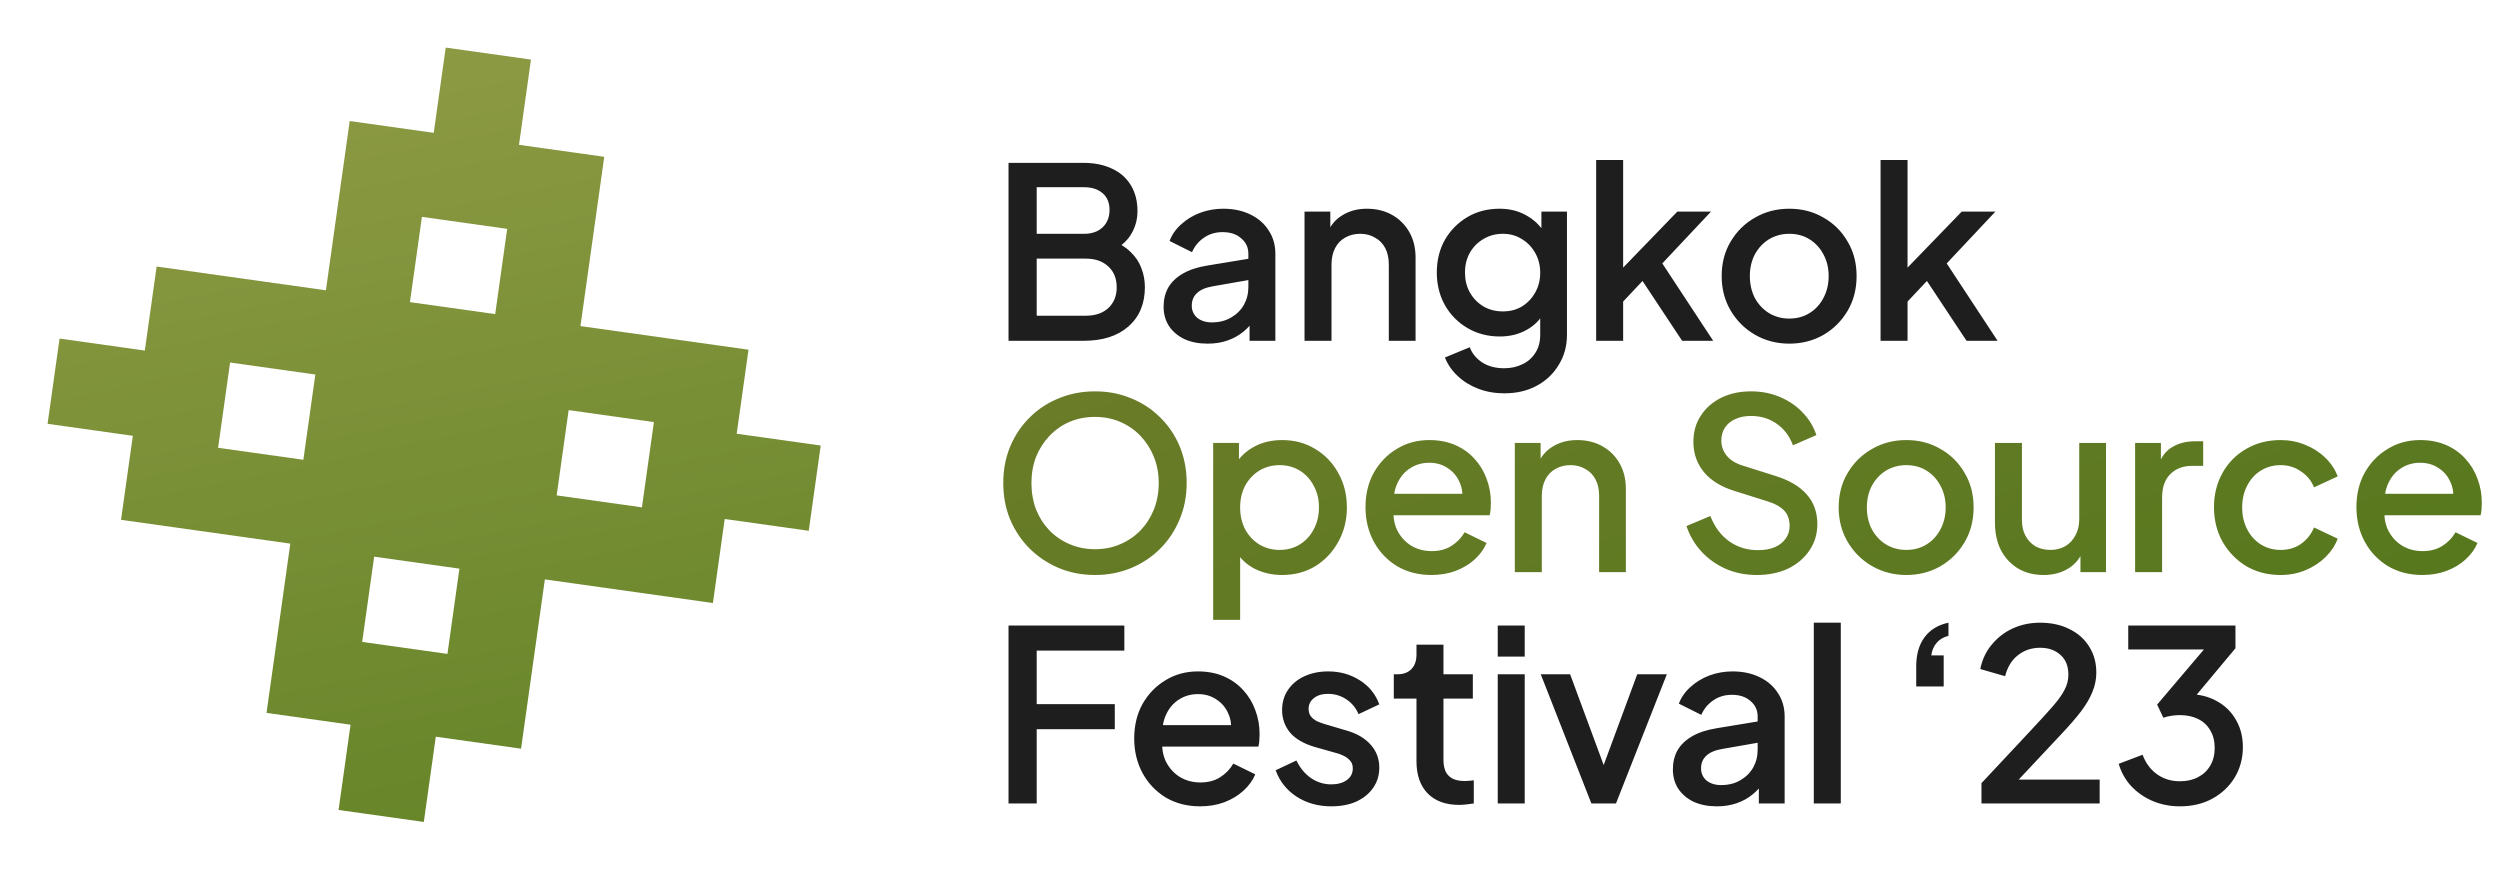 <svg width="335" height="117" viewBox="0 0 335 117" fill="none" xmlns="http://www.w3.org/2000/svg">
<path fill-rule="evenodd" clip-rule="evenodd" d="M58.12 17.801L59.725 6.376L71.15 7.982L69.544 19.407L80.969 21.012L77.781 43.696L100.3 46.861L98.717 58.12L109.976 59.702L108.371 71.127L97.112 69.545L95.529 80.804L73.011 77.639L69.823 100.323L58.398 98.718L56.792 110.142L45.368 108.537L46.973 97.112L35.714 95.529L38.902 72.846L16.218 69.657L17.8 58.398L6.376 56.793L7.981 45.368L19.406 46.974L20.988 35.714L43.672 38.902L46.861 16.218L58.12 17.801ZM54.932 40.485L56.538 29.06L67.962 30.666L66.357 42.09L54.932 40.485ZM50.138 74.594L48.532 86.018L59.957 87.624L61.563 76.199L50.138 74.594ZM29.225 60.004L30.831 48.579L42.256 50.185L40.65 61.609L29.225 60.004ZM76.199 54.955L74.593 66.38L86.018 67.986L87.624 56.561L76.199 54.955Z" fill="url(#paint0_linear_828_25)"/>
<path d="M135.142 45.665V21.825H145.19C146.683 21.825 147.974 22.092 149.062 22.625C150.15 23.137 150.982 23.884 151.558 24.865C152.134 25.825 152.422 26.966 152.422 28.289C152.422 29.441 152.123 30.497 151.526 31.457C150.95 32.396 150.043 33.142 148.806 33.697V32.097C149.894 32.524 150.779 33.068 151.462 33.729C152.144 34.369 152.635 35.094 152.934 35.905C153.254 36.716 153.414 37.569 153.414 38.465C153.414 40.705 152.678 42.465 151.206 43.745C149.755 45.025 147.76 45.665 145.222 45.665H135.142ZM138.918 42.305H145.51C146.768 42.305 147.771 41.964 148.518 41.281C149.264 40.577 149.638 39.649 149.638 38.497C149.638 37.324 149.264 36.396 148.518 35.713C147.771 35.009 146.768 34.657 145.51 34.657H138.918V42.305ZM138.918 31.329H145.286C146.31 31.329 147.131 31.041 147.75 30.465C148.368 29.868 148.678 29.089 148.678 28.129C148.678 27.169 148.368 26.422 147.75 25.889C147.131 25.356 146.31 25.089 145.286 25.089H138.918V31.329ZM161.81 46.049C160.637 46.049 159.602 45.846 158.706 45.441C157.831 45.014 157.149 44.438 156.658 43.713C156.167 42.966 155.922 42.092 155.922 41.089C155.922 40.15 156.125 39.308 156.53 38.561C156.957 37.814 157.607 37.185 158.482 36.673C159.357 36.161 160.455 35.798 161.778 35.585L167.794 34.593V37.441L162.482 38.369C161.522 38.54 160.818 38.849 160.37 39.297C159.922 39.724 159.698 40.278 159.698 40.961C159.698 41.622 159.943 42.166 160.434 42.593C160.946 42.998 161.597 43.201 162.386 43.201C163.367 43.201 164.221 42.988 164.946 42.561C165.693 42.134 166.269 41.569 166.674 40.865C167.079 40.14 167.282 39.34 167.282 38.465V34.017C167.282 33.164 166.962 32.47 166.322 31.937C165.703 31.382 164.871 31.105 163.826 31.105C162.866 31.105 162.023 31.361 161.298 31.873C160.594 32.364 160.071 33.004 159.73 33.793L156.722 32.289C157.042 31.436 157.565 30.689 158.29 30.049C159.015 29.388 159.858 28.876 160.818 28.513C161.799 28.15 162.834 27.969 163.922 27.969C165.287 27.969 166.493 28.225 167.538 28.737C168.605 29.249 169.426 29.964 170.002 30.881C170.599 31.777 170.898 32.822 170.898 34.017V45.665H167.442V42.529L168.178 42.625C167.773 43.329 167.25 43.937 166.61 44.449C165.991 44.961 165.277 45.356 164.466 45.633C163.677 45.91 162.791 46.049 161.81 46.049ZM174.806 45.665V28.353H178.262V31.745L177.846 31.297C178.273 30.209 178.955 29.388 179.894 28.833C180.833 28.257 181.921 27.969 183.158 27.969C184.438 27.969 185.569 28.246 186.55 28.801C187.531 29.356 188.299 30.124 188.854 31.105C189.409 32.086 189.686 33.217 189.686 34.497V45.665H186.102V35.457C186.102 34.582 185.942 33.846 185.622 33.249C185.302 32.63 184.843 32.161 184.246 31.841C183.67 31.5 183.009 31.329 182.262 31.329C181.515 31.329 180.843 31.5 180.246 31.841C179.67 32.161 179.222 32.63 178.902 33.249C178.582 33.868 178.422 34.604 178.422 35.457V45.665H174.806ZM201.588 52.705C200.329 52.705 199.167 52.502 198.1 52.097C197.033 51.692 196.116 51.126 195.348 50.401C194.58 49.697 194.004 48.865 193.62 47.905L196.948 46.529C197.247 47.34 197.791 48.012 198.58 48.545C199.391 49.078 200.383 49.345 201.556 49.345C202.473 49.345 203.295 49.164 204.02 48.801C204.745 48.46 205.321 47.948 205.748 47.265C206.175 46.604 206.388 45.804 206.388 44.865V40.961L207.028 41.697C206.431 42.806 205.599 43.649 204.532 44.225C203.487 44.801 202.303 45.089 200.98 45.089C199.38 45.089 197.94 44.716 196.66 43.969C195.38 43.222 194.367 42.198 193.62 40.897C192.895 39.596 192.532 38.134 192.532 36.513C192.532 34.87 192.895 33.409 193.62 32.129C194.367 30.849 195.369 29.836 196.628 29.089C197.887 28.342 199.327 27.969 200.948 27.969C202.271 27.969 203.444 28.257 204.468 28.833C205.513 29.388 206.367 30.198 207.028 31.265L206.548 32.161V28.353H209.972V44.865C209.972 46.358 209.609 47.692 208.884 48.865C208.18 50.06 207.199 50.998 205.94 51.681C204.681 52.364 203.231 52.705 201.588 52.705ZM201.396 41.729C202.356 41.729 203.209 41.505 203.956 41.057C204.703 40.588 205.289 39.969 205.716 39.201C206.164 38.412 206.388 37.526 206.388 36.545C206.388 35.564 206.164 34.678 205.716 33.889C205.268 33.1 204.671 32.481 203.924 32.033C203.177 31.564 202.335 31.329 201.396 31.329C200.415 31.329 199.54 31.564 198.772 32.033C198.004 32.481 197.396 33.1 196.948 33.889C196.521 34.657 196.308 35.542 196.308 36.545C196.308 37.505 196.521 38.38 196.948 39.169C197.396 39.958 198.004 40.588 198.772 41.057C199.54 41.505 200.415 41.729 201.396 41.729ZM213.885 45.665V21.441H217.501V37.665L216.093 37.313L224.765 28.353H229.277L222.749 35.297L229.565 45.665H225.405L219.325 36.481L221.469 36.193L216.349 41.633L217.501 39.233V45.665H213.885ZM239.76 46.049C238.096 46.049 236.571 45.654 235.184 44.865C233.819 44.076 232.731 42.998 231.92 41.633C231.11 40.268 230.704 38.721 230.704 36.993C230.704 35.244 231.11 33.697 231.92 32.353C232.731 30.988 233.819 29.921 235.184 29.153C236.55 28.364 238.075 27.969 239.76 27.969C241.467 27.969 242.992 28.364 244.336 29.153C245.702 29.921 246.779 30.988 247.568 32.353C248.379 33.697 248.784 35.244 248.784 36.993C248.784 38.742 248.379 40.3 247.568 41.665C246.758 43.03 245.67 44.108 244.304 44.897C242.939 45.665 241.424 46.049 239.76 46.049ZM239.76 42.689C240.784 42.689 241.691 42.444 242.48 41.953C243.27 41.462 243.888 40.79 244.336 39.937C244.806 39.062 245.04 38.081 245.04 36.993C245.04 35.905 244.806 34.934 244.336 34.081C243.888 33.228 243.27 32.556 242.48 32.065C241.691 31.574 240.784 31.329 239.76 31.329C238.758 31.329 237.851 31.574 237.04 32.065C236.251 32.556 235.622 33.228 235.152 34.081C234.704 34.934 234.48 35.905 234.48 36.993C234.48 38.081 234.704 39.062 235.152 39.937C235.622 40.79 236.251 41.462 237.04 41.953C237.851 42.444 238.758 42.689 239.76 42.689ZM251.995 45.665V21.441H255.611V37.665L254.203 37.313L262.875 28.353H267.387L260.859 35.297L267.675 45.665H263.515L257.435 36.481L259.579 36.193L254.459 41.633L255.611 39.233V45.665H251.995ZM135.142 107.665V83.825H150.662V87.185H138.918V94.353H149.382V97.713H138.918V107.665H135.142ZM160.816 108.049C159.088 108.049 157.552 107.654 156.208 106.865C154.886 106.054 153.851 104.966 153.104 103.601C152.358 102.214 151.984 100.668 151.984 98.961C151.984 97.212 152.358 95.665 153.104 94.321C153.872 92.977 154.896 91.921 156.176 91.153C157.456 90.364 158.907 89.969 160.528 89.969C161.83 89.969 162.992 90.193 164.016 90.641C165.04 91.089 165.904 91.708 166.608 92.497C167.312 93.265 167.846 94.15 168.208 95.153C168.592 96.156 168.784 97.222 168.784 98.353C168.784 98.63 168.774 98.918 168.752 99.217C168.731 99.516 168.688 99.793 168.624 100.049H154.832V97.169H166.576L164.848 98.481C165.062 97.436 164.987 96.508 164.624 95.697C164.283 94.865 163.75 94.214 163.024 93.745C162.32 93.254 161.488 93.009 160.528 93.009C159.568 93.009 158.715 93.254 157.968 93.745C157.222 94.214 156.646 94.897 156.24 95.793C155.835 96.668 155.675 97.734 155.76 98.993C155.654 100.166 155.814 101.19 156.24 102.065C156.688 102.94 157.307 103.622 158.096 104.113C158.907 104.604 159.824 104.849 160.848 104.849C161.894 104.849 162.779 104.614 163.504 104.145C164.251 103.676 164.838 103.068 165.264 102.321L168.208 103.761C167.867 104.572 167.334 105.308 166.608 105.969C165.904 106.609 165.051 107.121 164.048 107.505C163.067 107.868 161.99 108.049 160.816 108.049ZM178.393 108.049C176.623 108.049 175.065 107.612 173.721 106.737C172.399 105.862 171.471 104.689 170.937 103.217L173.721 101.905C174.191 102.886 174.831 103.665 175.641 104.241C176.473 104.817 177.391 105.105 178.393 105.105C179.247 105.105 179.94 104.913 180.473 104.529C181.007 104.145 181.273 103.622 181.273 102.961C181.273 102.534 181.156 102.193 180.921 101.937C180.687 101.66 180.388 101.436 180.025 101.265C179.684 101.094 179.332 100.966 178.969 100.881L176.249 100.113C174.756 99.686 173.636 99.046 172.889 98.193C172.164 97.318 171.801 96.305 171.801 95.153C171.801 94.108 172.068 93.201 172.601 92.433C173.135 91.644 173.871 91.036 174.809 90.609C175.748 90.182 176.804 89.969 177.977 89.969C179.556 89.969 180.964 90.364 182.201 91.153C183.439 91.921 184.313 92.998 184.825 94.385L182.041 95.697C181.7 94.865 181.156 94.204 180.409 93.713C179.684 93.222 178.863 92.977 177.945 92.977C177.156 92.977 176.527 93.169 176.057 93.553C175.588 93.916 175.353 94.396 175.353 94.993C175.353 95.398 175.46 95.74 175.673 96.017C175.887 96.273 176.164 96.486 176.505 96.657C176.847 96.806 177.199 96.934 177.561 97.041L180.377 97.873C181.807 98.278 182.905 98.918 183.673 99.793C184.441 100.646 184.825 101.67 184.825 102.865C184.825 103.889 184.548 104.796 183.993 105.585C183.46 106.353 182.713 106.961 181.753 107.409C180.793 107.836 179.673 108.049 178.393 108.049ZM195.536 107.857C193.723 107.857 192.315 107.345 191.312 106.321C190.31 105.297 189.808 103.857 189.808 102.001V93.617H186.768V90.353H187.248C188.059 90.353 188.688 90.118 189.136 89.649C189.584 89.18 189.808 88.54 189.808 87.729V86.385H193.424V90.353H197.36V93.617H193.424V101.841C193.424 102.438 193.52 102.95 193.712 103.377C193.904 103.782 194.214 104.102 194.64 104.337C195.067 104.55 195.622 104.657 196.304 104.657C196.475 104.657 196.667 104.646 196.88 104.625C197.094 104.604 197.296 104.582 197.488 104.561V107.665C197.19 107.708 196.859 107.75 196.496 107.793C196.134 107.836 195.814 107.857 195.536 107.857ZM200.697 107.665V90.353H204.313V107.665H200.697ZM200.697 87.985V83.825H204.313V87.985H200.697ZM213.245 107.665L206.461 90.353H210.397L215.613 104.465H214.173L219.389 90.353H223.357L216.541 107.665H213.245ZM230.054 108.049C228.88 108.049 227.846 107.846 226.95 107.441C226.075 107.014 225.392 106.438 224.902 105.713C224.411 104.966 224.166 104.092 224.166 103.089C224.166 102.15 224.368 101.308 224.774 100.561C225.2 99.814 225.851 99.185 226.726 98.673C227.6 98.161 228.699 97.798 230.022 97.585L236.038 96.593V99.441L230.726 100.369C229.766 100.54 229.062 100.849 228.614 101.297C228.166 101.724 227.942 102.278 227.942 102.961C227.942 103.622 228.187 104.166 228.678 104.593C229.19 104.998 229.84 105.201 230.63 105.201C231.611 105.201 232.464 104.988 233.19 104.561C233.936 104.134 234.512 103.569 234.918 102.865C235.323 102.14 235.526 101.34 235.526 100.465V96.017C235.526 95.164 235.206 94.47 234.566 93.937C233.947 93.382 233.115 93.105 232.07 93.105C231.11 93.105 230.267 93.361 229.542 93.873C228.838 94.364 228.315 95.004 227.974 95.793L224.966 94.289C225.286 93.436 225.808 92.689 226.534 92.049C227.259 91.388 228.102 90.876 229.062 90.513C230.043 90.15 231.078 89.969 232.166 89.969C233.531 89.969 234.736 90.225 235.782 90.737C236.848 91.249 237.67 91.964 238.246 92.881C238.843 93.777 239.142 94.822 239.142 96.017V107.665H235.686V104.529L236.422 104.625C236.016 105.329 235.494 105.937 234.854 106.449C234.235 106.961 233.52 107.356 232.71 107.633C231.92 107.91 231.035 108.049 230.054 108.049ZM243.05 107.665V83.441H246.666V107.665H243.05ZM256.775 91.985V89.265C256.775 87.708 257.138 86.428 257.863 85.425C258.61 84.401 259.687 83.74 261.095 83.441V85.201C260.413 85.372 259.879 85.692 259.495 86.161C259.111 86.609 258.877 87.164 258.791 87.825H260.455V91.985H256.775ZM265.515 107.665V104.945L272.043 97.969C273.323 96.604 274.326 95.505 275.051 94.673C275.798 93.82 276.331 93.073 276.651 92.433C276.993 91.793 277.163 91.121 277.163 90.417C277.163 89.265 276.811 88.38 276.107 87.761C275.403 87.121 274.497 86.801 273.387 86.801C272.235 86.801 271.243 87.132 270.411 87.793C269.579 88.433 269.003 89.372 268.683 90.609L265.355 89.649C265.611 88.39 266.123 87.302 266.891 86.385C267.659 85.446 268.598 84.721 269.707 84.209C270.838 83.697 272.054 83.441 273.355 83.441C274.87 83.441 276.193 83.729 277.323 84.305C278.454 84.86 279.329 85.638 279.947 86.641C280.587 87.644 280.907 88.806 280.907 90.129C280.907 91.004 280.737 91.857 280.395 92.689C280.075 93.5 279.574 94.364 278.891 95.281C278.209 96.177 277.334 97.19 276.267 98.321L270.507 104.465H281.355V107.665H265.515ZM292.096 108.049C290.816 108.049 289.611 107.814 288.48 107.345C287.371 106.876 286.411 106.214 285.6 105.361C284.811 104.508 284.246 103.505 283.904 102.353L287.104 101.137C287.531 102.268 288.182 103.142 289.056 103.761C289.931 104.38 290.944 104.689 292.096 104.689C293.035 104.689 293.846 104.508 294.528 104.145C295.232 103.782 295.776 103.27 296.16 102.609C296.566 101.948 296.768 101.148 296.768 100.209C296.768 99.292 296.566 98.502 296.16 97.841C295.776 97.18 295.232 96.678 294.528 96.337C293.846 95.996 293.035 95.825 292.096 95.825C291.712 95.825 291.318 95.857 290.912 95.921C290.528 95.985 290.187 96.07 289.888 96.177L289.056 94.417L295.328 87.025H285.184V83.825H299.552V86.865L293.408 94.225L293.312 93.009C294.742 93.03 296 93.35 297.088 93.969C298.176 94.566 299.019 95.398 299.616 96.465C300.235 97.51 300.544 98.726 300.544 100.113C300.544 101.606 300.182 102.961 299.456 104.177C298.731 105.372 297.728 106.321 296.448 107.025C295.19 107.708 293.739 108.049 292.096 108.049Z" fill="#1E1E1E"/>
<path d="M146.726 77.049C144.998 77.049 143.387 76.74 141.894 76.121C140.422 75.502 139.12 74.638 137.99 73.529C136.88 72.42 136.006 71.118 135.366 69.625C134.747 68.132 134.438 66.5 134.438 64.729C134.438 62.958 134.747 61.326 135.366 59.833C136.006 58.318 136.88 57.017 137.99 55.929C139.099 54.82 140.4 53.966 141.894 53.369C143.387 52.75 144.998 52.441 146.726 52.441C148.475 52.441 150.086 52.75 151.558 53.369C153.051 53.966 154.352 54.82 155.462 55.929C156.592 57.038 157.467 58.34 158.086 59.833C158.704 61.326 159.014 62.958 159.014 64.729C159.014 66.5 158.694 68.132 158.054 69.625C157.435 71.118 156.571 72.42 155.462 73.529C154.352 74.638 153.051 75.502 151.558 76.121C150.064 76.74 148.454 77.049 146.726 77.049ZM146.726 73.593C147.963 73.593 149.094 73.369 150.118 72.921C151.163 72.473 152.07 71.854 152.838 71.065C153.606 70.254 154.203 69.316 154.63 68.249C155.056 67.161 155.27 65.988 155.27 64.729C155.27 63.47 155.056 62.308 154.63 61.241C154.203 60.174 153.606 59.236 152.838 58.425C152.07 57.614 151.163 56.985 150.118 56.537C149.094 56.089 147.963 55.865 146.726 55.865C145.488 55.865 144.347 56.089 143.302 56.537C142.278 56.985 141.382 57.614 140.614 58.425C139.846 59.236 139.248 60.174 138.822 61.241C138.416 62.308 138.214 63.47 138.214 64.729C138.214 65.988 138.416 67.161 138.822 68.249C139.248 69.316 139.846 70.254 140.614 71.065C141.382 71.854 142.288 72.473 143.334 72.921C144.379 73.369 145.51 73.593 146.726 73.593ZM162.563 83.065V59.353H166.019V62.937L165.603 62.105C166.243 61.124 167.097 60.356 168.163 59.801C169.23 59.246 170.446 58.969 171.811 58.969C173.454 58.969 174.926 59.364 176.227 60.153C177.55 60.942 178.585 62.02 179.331 63.385C180.099 64.75 180.483 66.286 180.483 67.993C180.483 69.7 180.099 71.236 179.331 72.601C178.585 73.966 177.561 75.054 176.259 75.865C174.958 76.654 173.475 77.049 171.811 77.049C170.467 77.049 169.241 76.772 168.131 76.217C167.043 75.662 166.201 74.862 165.603 73.817L166.179 73.145V83.065H162.563ZM171.459 73.689C172.483 73.689 173.39 73.444 174.179 72.953C174.969 72.462 175.587 71.79 176.035 70.937C176.505 70.062 176.739 69.081 176.739 67.993C176.739 66.905 176.505 65.934 176.035 65.081C175.587 64.228 174.969 63.556 174.179 63.065C173.39 62.574 172.483 62.329 171.459 62.329C170.457 62.329 169.55 62.574 168.739 63.065C167.95 63.556 167.321 64.228 166.851 65.081C166.403 65.934 166.179 66.905 166.179 67.993C166.179 69.081 166.403 70.062 166.851 70.937C167.321 71.79 167.95 72.462 168.739 72.953C169.55 73.444 170.457 73.689 171.459 73.689ZM191.809 77.049C190.081 77.049 188.545 76.654 187.201 75.865C185.878 75.054 184.844 73.966 184.097 72.601C183.35 71.214 182.977 69.668 182.977 67.961C182.977 66.212 183.35 64.665 184.097 63.321C184.865 61.977 185.889 60.921 187.169 60.153C188.449 59.364 189.9 58.969 191.521 58.969C192.822 58.969 193.985 59.193 195.009 59.641C196.033 60.089 196.897 60.708 197.601 61.497C198.305 62.265 198.838 63.15 199.201 64.153C199.585 65.156 199.777 66.222 199.777 67.353C199.777 67.63 199.766 67.918 199.745 68.217C199.724 68.516 199.681 68.793 199.617 69.049H185.825V66.169H197.569L195.841 67.481C196.054 66.436 195.98 65.508 195.617 64.697C195.276 63.865 194.742 63.214 194.017 62.745C193.313 62.254 192.481 62.009 191.521 62.009C190.561 62.009 189.708 62.254 188.961 62.745C188.214 63.214 187.638 63.897 187.233 64.793C186.828 65.668 186.668 66.734 186.753 67.993C186.646 69.166 186.806 70.19 187.233 71.065C187.681 71.94 188.3 72.622 189.089 73.113C189.9 73.604 190.817 73.849 191.841 73.849C192.886 73.849 193.772 73.614 194.497 73.145C195.244 72.676 195.83 72.068 196.257 71.321L199.201 72.761C198.86 73.572 198.326 74.308 197.601 74.969C196.897 75.609 196.044 76.121 195.041 76.505C194.06 76.868 192.982 77.049 191.809 77.049ZM202.986 76.665V59.353H206.442V62.745L206.026 62.297C206.453 61.209 207.135 60.388 208.074 59.833C209.013 59.257 210.101 58.969 211.338 58.969C212.618 58.969 213.749 59.246 214.73 59.801C215.711 60.356 216.479 61.124 217.034 62.105C217.589 63.086 217.866 64.217 217.866 65.497V76.665H214.282V66.457C214.282 65.582 214.122 64.846 213.802 64.249C213.482 63.63 213.023 63.161 212.426 62.841C211.85 62.5 211.189 62.329 210.442 62.329C209.695 62.329 209.023 62.5 208.426 62.841C207.85 63.161 207.402 63.63 207.082 64.249C206.762 64.868 206.602 65.604 206.602 66.457V76.665H202.986ZM235.394 77.049C233.9 77.049 232.514 76.772 231.234 76.217C229.954 75.641 228.866 74.862 227.97 73.881C227.074 72.9 226.412 71.769 225.986 70.489L229.186 69.145C229.762 70.617 230.604 71.748 231.714 72.537C232.823 73.326 234.103 73.721 235.554 73.721C236.407 73.721 237.154 73.593 237.794 73.337C238.434 73.06 238.924 72.676 239.266 72.185C239.628 71.694 239.81 71.129 239.81 70.489C239.81 69.614 239.564 68.921 239.074 68.409C238.583 67.897 237.858 67.492 236.898 67.193L232.418 65.785C230.626 65.23 229.26 64.388 228.322 63.257C227.383 62.105 226.914 60.761 226.914 59.225C226.914 57.881 227.244 56.708 227.906 55.705C228.567 54.681 229.474 53.881 230.626 53.305C231.799 52.729 233.132 52.441 234.626 52.441C236.055 52.441 237.356 52.697 238.53 53.209C239.703 53.7 240.706 54.382 241.538 55.257C242.391 56.132 243.01 57.145 243.394 58.297L240.258 59.673C239.788 58.414 239.052 57.444 238.05 56.761C237.068 56.078 235.927 55.737 234.626 55.737C233.836 55.737 233.143 55.876 232.546 56.153C231.948 56.409 231.479 56.793 231.138 57.305C230.818 57.796 230.658 58.372 230.658 59.033C230.658 59.801 230.903 60.484 231.394 61.081C231.884 61.678 232.631 62.126 233.634 62.425L237.794 63.737C239.692 64.313 241.122 65.145 242.082 66.233C243.042 67.3 243.522 68.633 243.522 70.233C243.522 71.556 243.17 72.729 242.466 73.753C241.783 74.777 240.834 75.588 239.618 76.185C238.402 76.761 236.994 77.049 235.394 77.049ZM255.44 77.049C253.776 77.049 252.251 76.654 250.864 75.865C249.499 75.076 248.411 73.998 247.6 72.633C246.79 71.268 246.384 69.721 246.384 67.993C246.384 66.244 246.79 64.697 247.6 63.353C248.411 61.988 249.499 60.921 250.864 60.153C252.23 59.364 253.755 58.969 255.44 58.969C257.147 58.969 258.672 59.364 260.016 60.153C261.382 60.921 262.459 61.988 263.248 63.353C264.059 64.697 264.464 66.244 264.464 67.993C264.464 69.742 264.059 71.3 263.248 72.665C262.438 74.03 261.35 75.108 259.984 75.897C258.619 76.665 257.104 77.049 255.44 77.049ZM255.44 73.689C256.464 73.689 257.371 73.444 258.16 72.953C258.95 72.462 259.568 71.79 260.016 70.937C260.486 70.062 260.72 69.081 260.72 67.993C260.72 66.905 260.486 65.934 260.016 65.081C259.568 64.228 258.95 63.556 258.16 63.065C257.371 62.574 256.464 62.329 255.44 62.329C254.438 62.329 253.531 62.574 252.72 63.065C251.931 63.556 251.302 64.228 250.832 65.081C250.384 65.934 250.16 66.905 250.16 67.993C250.16 69.081 250.384 70.062 250.832 70.937C251.302 71.79 251.931 72.462 252.72 72.953C253.531 73.444 254.438 73.689 255.44 73.689ZM273.851 77.049C272.549 77.049 271.408 76.761 270.427 76.185C269.445 75.588 268.677 74.766 268.123 73.721C267.589 72.654 267.323 71.428 267.323 70.041V59.353H270.939V69.721C270.939 70.51 271.099 71.204 271.419 71.801C271.739 72.398 272.187 72.868 272.763 73.209C273.339 73.529 274 73.689 274.747 73.689C275.515 73.689 276.187 73.518 276.763 73.177C277.339 72.836 277.787 72.356 278.107 71.737C278.448 71.118 278.619 70.393 278.619 69.561V59.353H282.203V76.665H278.779V73.273L279.163 73.721C278.757 74.788 278.085 75.609 277.147 76.185C276.208 76.761 275.109 77.049 273.851 77.049ZM286.105 76.665V59.353H289.561V62.841L289.241 62.329C289.625 61.198 290.243 60.388 291.097 59.897C291.95 59.385 292.974 59.129 294.169 59.129H295.225V62.425H293.721C292.526 62.425 291.555 62.798 290.809 63.545C290.083 64.27 289.721 65.316 289.721 66.681V76.665H286.105ZM305.602 77.049C303.874 77.049 302.338 76.654 300.994 75.865C299.672 75.054 298.616 73.966 297.826 72.601C297.058 71.236 296.674 69.689 296.674 67.961C296.674 66.254 297.058 64.718 297.826 63.353C298.594 61.988 299.65 60.921 300.994 60.153C302.338 59.364 303.874 58.969 305.602 58.969C306.776 58.969 307.874 59.182 308.898 59.609C309.922 60.014 310.808 60.58 311.554 61.305C312.322 62.03 312.888 62.873 313.25 63.833L310.082 65.305C309.72 64.409 309.133 63.694 308.322 63.161C307.533 62.606 306.626 62.329 305.602 62.329C304.621 62.329 303.736 62.574 302.946 63.065C302.178 63.534 301.57 64.206 301.122 65.081C300.674 65.934 300.45 66.905 300.45 67.993C300.45 69.081 300.674 70.062 301.122 70.937C301.57 71.79 302.178 72.462 302.946 72.953C303.736 73.444 304.621 73.689 305.602 73.689C306.648 73.689 307.554 73.422 308.322 72.889C309.112 72.334 309.698 71.598 310.082 70.681L313.25 72.185C312.909 73.102 312.354 73.934 311.586 74.681C310.84 75.406 309.954 75.982 308.93 76.409C307.906 76.836 306.797 77.049 305.602 77.049ZM324.593 77.049C322.865 77.049 321.329 76.654 319.985 75.865C318.662 75.054 317.627 73.966 316.881 72.601C316.134 71.214 315.761 69.668 315.761 67.961C315.761 66.212 316.134 64.665 316.881 63.321C317.649 61.977 318.673 60.921 319.953 60.153C321.233 59.364 322.683 58.969 324.305 58.969C325.606 58.969 326.769 59.193 327.793 59.641C328.817 60.089 329.681 60.708 330.385 61.497C331.089 62.265 331.622 63.15 331.985 64.153C332.369 65.156 332.561 66.222 332.561 67.353C332.561 67.63 332.55 67.918 332.529 68.217C332.507 68.516 332.465 68.793 332.401 69.049H318.609V66.169H330.353L328.625 67.481C328.838 66.436 328.763 65.508 328.401 64.697C328.059 63.865 327.526 63.214 326.801 62.745C326.097 62.254 325.265 62.009 324.305 62.009C323.345 62.009 322.491 62.254 321.745 62.745C320.998 63.214 320.422 63.897 320.017 64.793C319.611 65.668 319.451 66.734 319.537 67.993C319.43 69.166 319.59 70.19 320.017 71.065C320.465 71.94 321.083 72.622 321.873 73.113C322.683 73.604 323.601 73.849 324.625 73.849C325.67 73.849 326.555 73.614 327.281 73.145C328.027 72.676 328.614 72.068 329.041 71.321L331.985 72.761C331.643 73.572 331.11 74.308 330.385 74.969C329.681 75.609 328.827 76.121 327.825 76.505C326.843 76.868 325.766 77.049 324.593 77.049Z" fill="url(#paint1_linear_828_25)"/>
<defs>
<linearGradient id="paint0_linear_828_25" x1="66.178" y1="-6.335" x2="103.678" y2="178.165" gradientUnits="userSpaceOnUse">
<stop stop-color="#909C46"/>
<stop offset="1" stop-color="#4C7617"/>
</linearGradient>
<linearGradient id="paint1_linear_828_25" x1="233.678" y1="-12.335" x2="287.178" y2="149.665" gradientUnits="userSpaceOnUse">
<stop stop-color="#727D2C"/>
<stop offset="1" stop-color="#4A7617"/>
</linearGradient>
</defs>
</svg>
